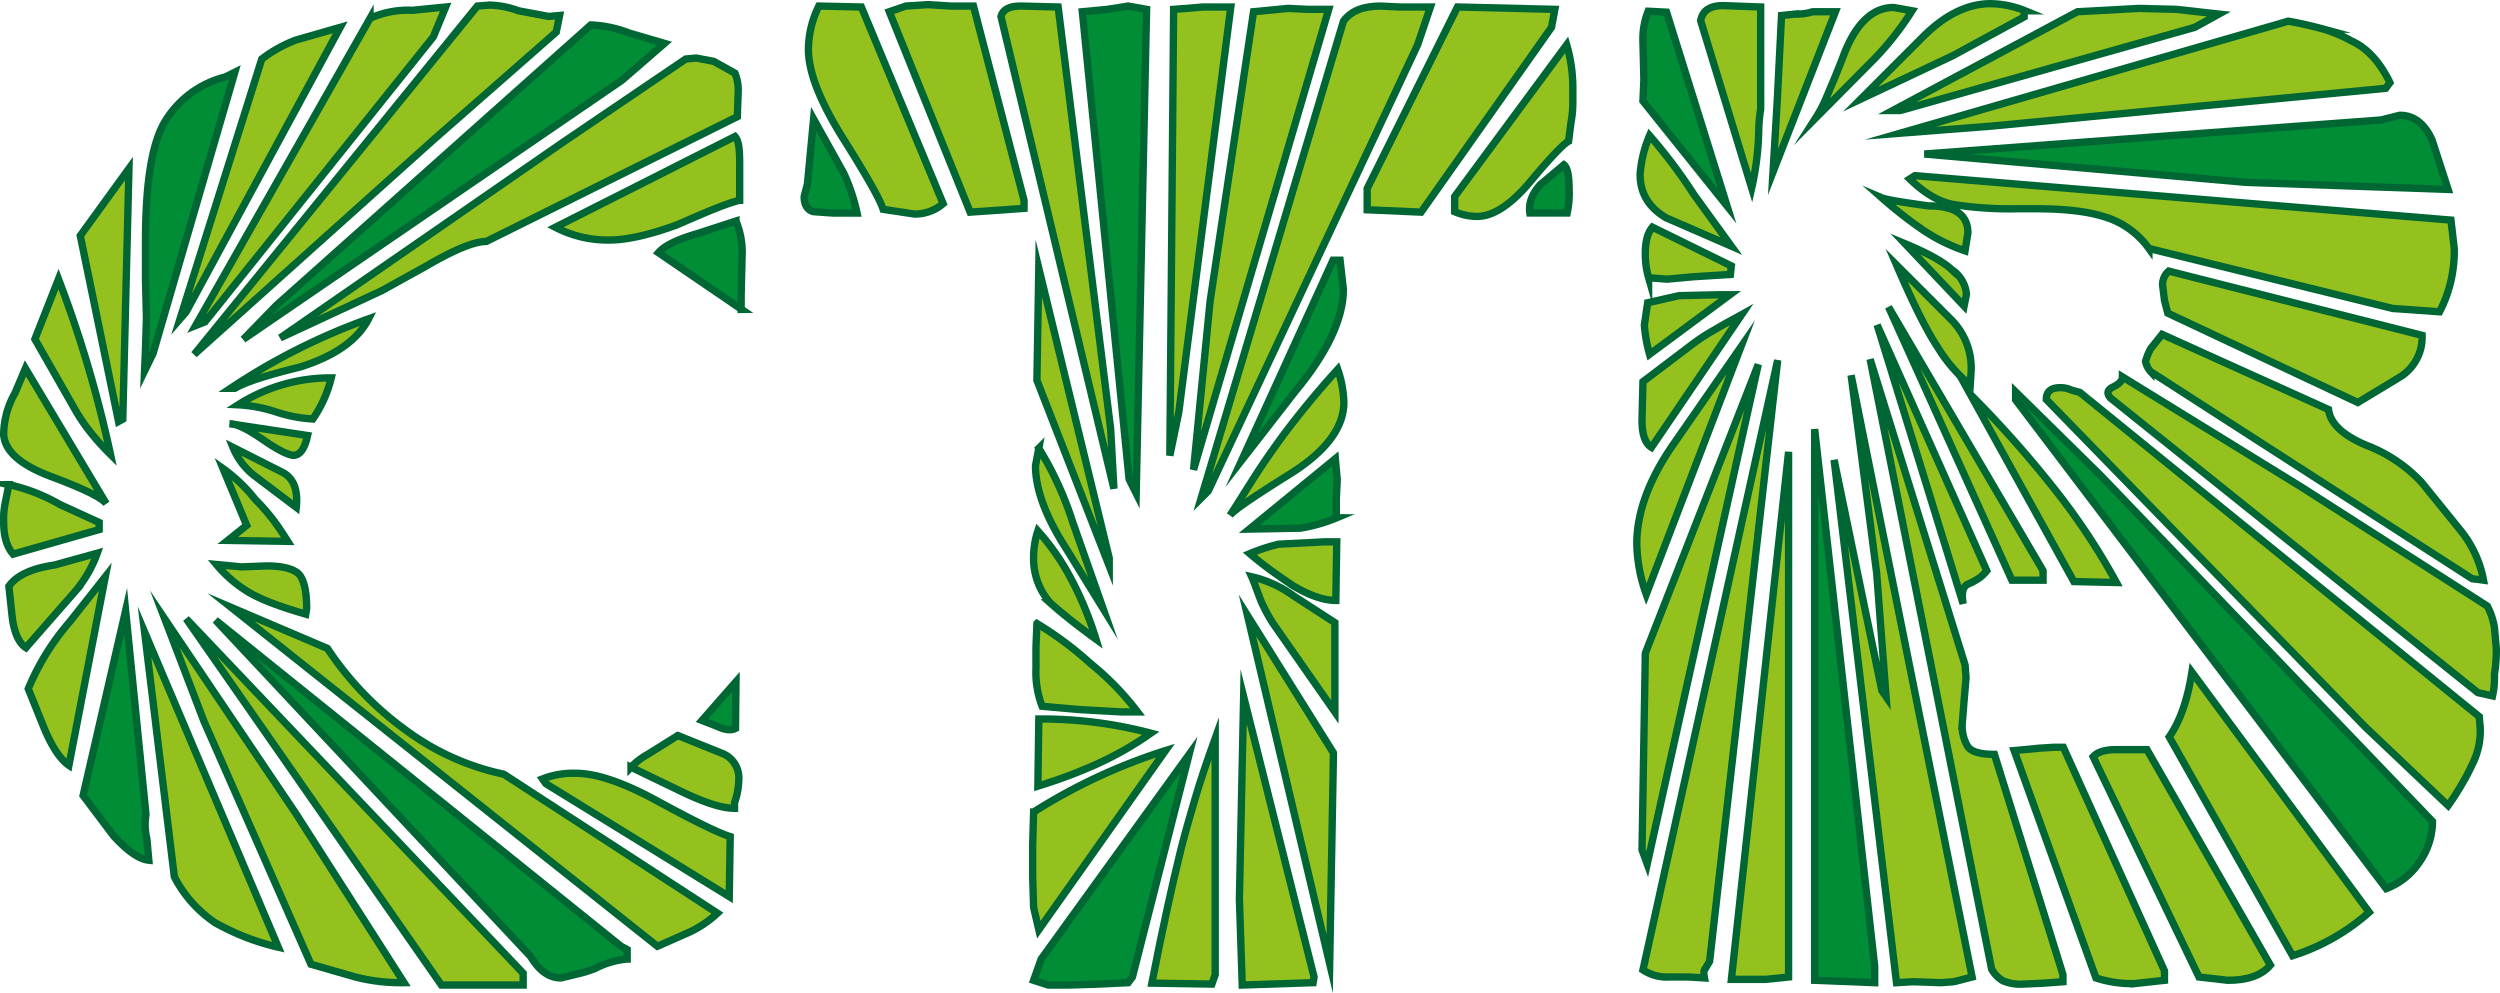 <svg xmlns="http://www.w3.org/2000/svg" width="509.5" height="202.401" viewBox="0 0 509.5 202.401">
  <g id="LOGO_CTB_nuovo" data-name="LOGO CTB nuovo" transform="translate(-34.05 -259.25)">
    <path id="Tracciato_9" data-name="Tracciato 9" d="M123.857,266.769,77.327,324.86l-1.927.771,35.548-62.619a18.818,18.818,0,0,1,8.67-1.638l6.744-.674Z" transform="translate(-1.487 -0.026)" fill="#95c11f" stroke="#063" stroke-miterlimit="10" stroke-width="1.5" fill-rule="evenodd"/>
    <path id="Tracciato_10" data-name="Tracciato 10" d="M512.526,461.83c-1.83,2.119-4.721,3.083-8.67,3.083l-5.877-.674L476.4,419.345q1.3-1.445,4.624-1.445h6.358Z" transform="translate(-15.775 -5.876)" fill="#95c11f" stroke="#063" stroke-miterlimit="10" stroke-width="1.5" fill-rule="evenodd"/>
    <path id="Tracciato_11" data-name="Tracciato 11" d="M490.335,462.967v1.927l-6.166.674a23.773,23.773,0,0,1-7.8-1.156L459.7,418.074l5.106-.482,2.986-.193h1.927Z" transform="translate(-15.163 -5.857)" fill="#95c11f" stroke="#063" stroke-miterlimit="10" stroke-width="1.5" fill-rule="evenodd"/>
    <path id="Tracciato_12" data-name="Tracciato 12" d="M533.25,450.439a42.9,42.9,0,0,1-15.607,8.863L492.5,414.7c2.216-3.179,3.757-7.611,4.624-13.2Z" transform="translate(-16.365 -5.275)" fill="#95c11f" stroke="#063" stroke-miterlimit="10" stroke-width="1.5" fill-rule="evenodd"/>
    <path id="Tracciato_13" data-name="Tracciato 13" d="M411.657,461.93l-4.624.482H400L411.657,354.9Z" transform="translate(-13.093 -3.568)" fill="#95c11f" stroke="#063" stroke-miterlimit="10" stroke-width="1.5" fill-rule="evenodd"/>
    <path id="Tracciato_14" data-name="Tracciato 14" d="M429.835,462.91l-12.235-.482V350.1l12.235,109.439Z" transform="translate(-13.724 -3.392)" fill="#008d36" stroke="#063" stroke-miterlimit="10" stroke-width="1.5" fill-rule="evenodd"/>
    <path id="Tracciato_15" data-name="Tracciato 15" d="M480.268,381.042l-8.67-.193L450.5,342.7a223.329,223.329,0,0,1,16.666,18.689A133.849,133.849,0,0,1,480.268,381.042Z" transform="translate(-14.891 -3.075)" fill="#95c11f" stroke="#063" stroke-miterlimit="10" stroke-width="1.5" fill-rule="evenodd"/>
    <path id="Tracciato_16" data-name="Tracciato 16" d="M544.969,429.77a14.46,14.46,0,0,1-2.6,8.189,14.1,14.1,0,0,1-6.84,5.491L460,343.838V342.2l17.341,17.052Z" transform="translate(-15.174 -3.103)" fill="#008d36" stroke="#063" stroke-miterlimit="10" stroke-width="1.5" fill-rule="evenodd"/>
    <path id="Tracciato_17" data-name="Tracciato 17" d="M554.744,408.35l.193,2.6a14.969,14.969,0,0,1-1.349,6.551c-.867,1.83-1.541,3.179-2.023,3.95a51.755,51.755,0,0,1-3.179,5.01l-16.955-16.088L466.5,343.708c0-1.638.963-2.408,2.794-2.408a5.159,5.159,0,0,1,2.312.482l1.734.482Z" transform="translate(-15.413 -3.041)" fill="#95c11f" stroke="#063" stroke-miterlimit="10" stroke-width="1.5" fill-rule="evenodd"/>
    <path id="Tracciato_18" data-name="Tracciato 18" d="M449.83,461.337l-3.757.963-2.6.193-5.684-.193-3.372.193L421.7,355.944l9.73,47.012.867,1.252-1.927-25.24-5.2-40.269Z" transform="translate(-13.861 -2.974)" fill="#95c11f" stroke="#063" stroke-miterlimit="10" stroke-width="1.5" fill-rule="evenodd"/>
    <path id="Tracciato_19" data-name="Tracciato 19" d="M556.86,385.723a14.348,14.348,0,0,1,1.445,4.335l.385,4.335a32.285,32.285,0,0,1-.385,5.3,16.553,16.553,0,0,1-.385,4.335l-2.986-.674L480.08,343.335q-1.3-1.445.578-2.312c1.156-.578,1.83-1.252,1.83-2.023L519.1,361.543Z" transform="translate(-15.891 -2.946)" fill="#95c11f" stroke="#063" stroke-miterlimit="10" stroke-width="1.5" fill-rule="evenodd"/>
    <path id="Tracciato_20" data-name="Tracciato 20" d="M381.1,435.338l.674-40.076L404.8,336.4,382.16,438.228Z" transform="translate(-12.409 -2.89)" fill="#95c11f" stroke="#063" stroke-miterlimit="10" stroke-width="1.5" fill-rule="evenodd"/>
    <path id="Tracciato_21" data-name="Tracciato 21" d="M394.883,458.04l-.867,1.445c-.289.289-.385.963-.193,1.927l-3.179-.193h-3.853a8.886,8.886,0,0,1-5.491-1.445L408.756,335.5Z" transform="translate(-12.414 -2.857)" fill="#95c11f" stroke="#063" stroke-miterlimit="10" stroke-width="1.5" fill-rule="evenodd"/>
    <path id="Tracciato_22" data-name="Tracciato 22" d="M448.664,397.63l.193,2.6-.385,4.528-.385,4.817a7.928,7.928,0,0,0,1.156,4.72c.771,1.06,2.6,1.541,5.395,1.541l13.969,44.893v1.445l-3.757.289-4.239.193a9.15,9.15,0,0,1-4.239-.674,6.207,6.207,0,0,1-2.312-2.408L429.3,335.3Z" transform="translate(-14.126 -2.85)" fill="#95c11f" stroke="#063" stroke-miterlimit="10" stroke-width="1.5" fill-rule="evenodd"/>
    <path id="Tracciato_23" data-name="Tracciato 23" d="M381.927,383.084A32.217,32.217,0,0,1,380,372.776q0-9.393,7.225-19.942L401.194,332.7Z" transform="translate(-12.371 -2.706)" fill="#95c11f" stroke="#063" stroke-miterlimit="10" stroke-width="1.5" fill-rule="evenodd"/>
    <path id="Tracciato_24" data-name="Tracciato 24" d="M524.782,345.318c.385,2.89,2.986,5.3,7.8,7.322a29.922,29.922,0,0,1,11.175,7.514l7.8,9.634a22.686,22.686,0,0,1,4.817,10.308l-2.312-.289-65.509-42.2a4.25,4.25,0,0,1-1.06-2.119,12.561,12.561,0,0,1,1.06-2.6l2.312-2.89Z" transform="translate(-16.182 -2.605)" fill="#95c11f" stroke="#063" stroke-miterlimit="10" stroke-width="1.5" fill-rule="evenodd"/>
    <path id="Tracciato_25" data-name="Tracciato 25" d="M453.15,378.1a8.926,8.926,0,0,1-1.349,1.349,12.556,12.556,0,0,1-2.408,1.349c-1.156.482-1.445,1.83-1.06,4.046L430.8,328Z" transform="translate(-14.191 -2.533)" fill="#95c11f" stroke="#063" stroke-miterlimit="10" stroke-width="1.5" fill-rule="evenodd"/>
    <path id="Tracciato_26" data-name="Tracciato 26" d="M383.027,352.871c-1.252-.771-1.927-2.6-1.927-5.491l.193-7.9,9.537-7.225a39.109,39.109,0,0,1,5.106-3.372c1.927-1.156,3.757-2.119,5.491-3.083Z" transform="translate(-12.411 -2.444)" fill="#95c11f" stroke="#063" stroke-miterlimit="10" stroke-width="1.5" fill-rule="evenodd"/>
    <path id="Tracciato_27" data-name="Tracciato 27" d="M464.7,379.883h-6.358L433.2,324.2l31.5,53.756Z" transform="translate(-14.271 -2.391)" fill="#95c11f" stroke="#063" stroke-miterlimit="10" stroke-width="1.5" fill-rule="evenodd"/>
    <path id="Tracciato_28" data-name="Tracciato 28" d="M382.66,333.738a29.572,29.572,0,0,1-1.06-5.973l.674-4.528,6.358-1.445,8.285-.193h2.119Z" transform="translate(-12.43 -2.285)" fill="#95c11f" stroke="#063" stroke-miterlimit="10" stroke-width="1.5" fill-rule="evenodd"/>
    <path id="Tracciato_29" data-name="Tracciato 29" d="M543.989,329.7a9.523,9.523,0,0,1-4.817,8.67l-8.285,5.01L492.16,325.174l-.674-2.6-.385-3.083a3.663,3.663,0,0,1,1.252-2.89Z" transform="translate(-16.314 -2.102)" fill="#95c11f" stroke="#063" stroke-miterlimit="10" stroke-width="1.5" fill-rule="evenodd"/>
    <path id="Tracciato_30" data-name="Tracciato 30" d="M449.929,339.77a30.826,30.826,0,0,1-6.647-7.707c-2.312-3.468-5.106-9.152-8.381-16.763l10.79,10.79a14.04,14.04,0,0,1,4.432,10.6Z" transform="translate(-14.342 -2.054)" fill="#95c11f" stroke="#063" stroke-miterlimit="10" stroke-width="1.5" fill-rule="evenodd"/>
    <path id="Tracciato_31" data-name="Tracciato 31" d="M448.742,323.516,436.7,310.8c4.624,1.927,7.8,3.661,9.537,5.3a6.688,6.688,0,0,1,2.986,5.01Z" transform="translate(-14.408 -1.885)" fill="#95c11f" stroke="#063" stroke-miterlimit="10" stroke-width="1.5" fill-rule="evenodd"/>
    <path id="Tracciato_32" data-name="Tracciato 32" d="M399.141,316.934l-7.611.482-5.3.482-3.757-.289a17.467,17.467,0,0,1-.674-5.01c0-2.408.482-4.142,1.445-5.3l16.088,7.9Z" transform="translate(-12.437 -1.755)" fill="#95c11f" stroke="#063" stroke-miterlimit="10" stroke-width="1.5" fill-rule="evenodd"/>
    <path id="Tracciato_33" data-name="Tracciato 33" d="M448.755,311.89a35.591,35.591,0,0,1-8.574-4.239A89.349,89.349,0,0,1,431.8,301.1c.674.289,3.853.867,9.537,1.638,5.395,0,8,1.83,8,5.491Z" transform="translate(-14.23 -1.525)" fill="#95c11f" stroke="#063" stroke-miterlimit="10" stroke-width="1.5" fill-rule="evenodd"/>
    <path id="Tracciato_34" data-name="Tracciato 34" d="M547.906,305.456l.674,5.78a26.869,26.869,0,0,1-2.986,12.909l-9.537-.674-49.71-12.235a17.263,17.263,0,0,0-9.056-6.455c-3.661-1.156-8.381-1.638-14.162-1.638h-3.564a73.785,73.785,0,0,1-13.1-.867c-2.986-.578-5.877-2.312-8.863-5.2l1.06-.674Z" transform="translate(-14.354 -1.352)" fill="#95c11f" stroke="#063" stroke-miterlimit="10" stroke-width="1.5" fill-rule="evenodd"/>
    <path id="Tracciato_35" data-name="Tracciato 35" d="M399.293,310.443,386,304.663c-3.564-2.119-5.3-5.01-5.3-8.863a24.759,24.759,0,0,1,1.927-7.9,102.958,102.958,0,0,1,9.056,12.042Z" transform="translate(-12.397 -1.022)" fill="#95c11f" stroke="#063" stroke-miterlimit="10" stroke-width="1.5" fill-rule="evenodd"/>
    <path id="Tracciato_36" data-name="Tracciato 36" d="M547.441,298.725l-41.232-1.445L440.7,291.5l93.061-6.936,3.853-.963c2.794,0,5.01,1.638,6.551,5.01Z" transform="translate(-14.467 -0.865)" fill="#008d36" stroke="#063" stroke-miterlimit="10" stroke-width="1.5" fill-rule="evenodd"/>
    <path id="Tracciato_37" data-name="Tracciato 37" d="M398.448,301.291,381.3,279.9l.193-4.335-.193-7.707a15.284,15.284,0,0,1,1.06-6.262l3.757.193Z" transform="translate(-12.42 -0.059)" fill="#008d36" stroke="#063" stroke-miterlimit="10" stroke-width="1.5" fill-rule="evenodd"/>
    <path id="Tracciato_38" data-name="Tracciato 38" d="M535.4,276.224l-.867,1.156-80.345,7.707L435.6,286.532,514.692,263.7c2.7.482,5.106,1.06,7.225,1.638a28.019,28.019,0,0,1,5.684,2.408C530.781,269.191,533.382,272.081,535.4,276.224Z" transform="translate(-14.281 -0.136)" fill="#95c11f" stroke="#063" stroke-miterlimit="10" stroke-width="1.5" fill-rule="evenodd"/>
    <path id="Tracciato_39" data-name="Tracciato 39" d="M437.453,261.474a59.531,59.531,0,0,1-8.478,10.6L417.8,283.343a27.252,27.252,0,0,0,1.927-3.564c.674-1.638,1.927-4.431,3.564-8.67,2.5-6.84,5.973-10.308,10.4-10.308Z" transform="translate(-13.727 -0.029)" fill="#95c11f" stroke="#063" stroke-miterlimit="10" stroke-width="1.5" fill-rule="evenodd"/>
    <path id="Tracciato_40" data-name="Tracciato 40" d="M408.8,294.358l.867-14.643.867-17.244,2.794-.289a10.892,10.892,0,0,0,3.564-.482h4.624Z" transform="translate(-13.408 -0.062)" fill="#95c11f" stroke="#063" stroke-miterlimit="10" stroke-width="1.5" fill-rule="evenodd"/>
    <path id="Tracciato_41" data-name="Tracciato 41" d="M405.735,260.689V281.5a29.494,29.494,0,0,0-.385,4.046,58.156,58.156,0,0,1-1.445,12.042l-10.4-34.1c.385-2.119,1.927-3.083,4.624-3.083Z" transform="translate(-12.86 -0.015)" fill="#95c11f" stroke="#063" stroke-miterlimit="10" stroke-width="1.5" fill-rule="evenodd"/>
    <path id="Tracciato_42" data-name="Tracciato 42" d="M460.825,261.445A19.522,19.522,0,0,0,453.793,260c-4.624,0-9.248,2.216-13.776,6.744L427.3,279.46l18.786-8.863,14.547-7.9v-1.252Z" transform="translate(-14.058)" fill="#95c11f" stroke="#063" stroke-miterlimit="10" stroke-width="1.5" fill-rule="evenodd"/>
    <path id="Tracciato_43" data-name="Tracciato 43" d="M500.472,262.156l-4.913,2.7-60.018,16.955H434l37.668-20.134L484.191,261l7.611.193Z" transform="translate(-14.222 -0.037)" fill="#95c11f" stroke="#063" stroke-miterlimit="10" stroke-width="1.5" fill-rule="evenodd"/>
    <path id="Tracciato_44" data-name="Tracciato 44" d="M271.767,465.431l-5.973.289-6.069.193h-4.239l-2.986-.963,1.541-4.335L284.195,418.9l-11.56,45.375Z" transform="translate(-7.798 -5.912)" fill="#008d36" stroke="#063" stroke-miterlimit="10" stroke-width="1.5" fill-rule="evenodd"/>
    <path id="Tracciato_45" data-name="Tracciato 45" d="M253.552,454.612l-1.06-4.528-.193-6.262v-6.455l.193-6.744A115.129,115.129,0,0,1,279.371,418.1Z" transform="translate(-7.792 -5.883)" fill="#95c11f" stroke="#063" stroke-miterlimit="10" stroke-width="1.5" fill-rule="evenodd"/>
    <path id="Tracciato_46" data-name="Tracciato 46" d="M290.409,463.668l-.674,1.927L277.5,465.4c2.216-11.368,4.239-20.423,5.877-27.071.963-3.853,2.023-7.418,2.986-10.693s2.312-7.322,4.046-12.138Z" transform="translate(-8.701 -5.788)" fill="#95c11f" stroke="#063" stroke-miterlimit="10" stroke-width="1.5" fill-rule="evenodd"/>
    <path id="Tracciato_47" data-name="Tracciato 47" d="M276.424,414.29a67.228,67.228,0,0,1-11.368,6.455A101.522,101.522,0,0,1,253.4,425.08l.193-13.68A87.2,87.2,0,0,1,276.424,414.29Z" transform="translate(-7.833 -5.618)" fill="#95c11f" stroke="#063" stroke-miterlimit="10" stroke-width="1.5" fill-rule="evenodd"/>
    <path id="Tracciato_48" data-name="Tracciato 48" d="M311.029,464.984l-14.451.482L296,447.932l.867-41.232,14.354,57.128Z" transform="translate(-9.363 -5.465)" fill="#95c11f" stroke="#063" stroke-miterlimit="10" stroke-width="1.5" fill-rule="evenodd"/>
    <path id="Tracciato_49" data-name="Tracciato 49" d="M273.712,409.215h-3.179l-8.67-.482-7.611-.674A19.221,19.221,0,0,1,253,400.352v-4.335l.193-4.817a70.757,70.757,0,0,1,10.982,8.189A57.09,57.09,0,0,1,273.712,409.215Z" transform="translate(-7.82 -4.87)" fill="#95c11f" stroke="#063" stroke-miterlimit="10" stroke-width="1.5" fill-rule="evenodd"/>
    <path id="Tracciato_50" data-name="Tracciato 50" d="M314.463,460.5l-16.763-71,17.533,28.034Z" transform="translate(-9.423 -4.835)" fill="#95c11f" stroke="#063" stroke-miterlimit="10" stroke-width="1.5" fill-rule="evenodd"/>
    <path id="Tracciato_51" data-name="Tracciato 51" d="M315.555,390.645v18.208l-12.716-18.208a34.327,34.327,0,0,1-2.312-4.335c-.867-2.216-1.445-3.95-1.927-5.01a23.115,23.115,0,0,1,8.478,3.853Z" transform="translate(-9.456 -4.505)" fill="#95c11f" stroke="#063" stroke-miterlimit="10" stroke-width="1.5" fill-rule="evenodd"/>
    <path id="Tracciato_52" data-name="Tracciato 52" d="M315.733,385.846c-2.5,0-5.491-1.06-8.863-3.083-.963-.674-2.408-1.638-4.142-2.89s-3.275-2.5-4.528-3.564a38.107,38.107,0,0,1,5.877-1.927l9.345-.482h2.5Z" transform="translate(-9.441 -4.226)" fill="#95c11f" stroke="#063" stroke-miterlimit="10" stroke-width="1.5" fill-rule="evenodd"/>
    <path id="Tracciato_53" data-name="Tracciato 53" d="M265.216,393.661c-3.564-2.6-6.647-5.01-9.345-7.418a13.6,13.6,0,0,1-3.372-9.152,17.25,17.25,0,0,1,.867-5.491,47.7,47.7,0,0,1,6.551,9.345A68.974,68.974,0,0,1,265.216,393.661Z" transform="translate(-7.805 -4.143)" fill="#95c11f" stroke="#063" stroke-miterlimit="10" stroke-width="1.5" fill-rule="evenodd"/>
    <path id="Tracciato_54" data-name="Tracciato 54" d="M315.922,368.342a33.393,33.393,0,0,1-7.418,2.119l-10.4.193L315.633,356.3l.385,4.335-.193,3.853v3.853Z" transform="translate(-9.437 -3.573)" fill="#008d36" stroke="#063" stroke-miterlimit="10" stroke-width="1.5" fill-rule="evenodd"/>
    <path id="Tracciato_55" data-name="Tracciato 55" d="M266.676,386.758l-7.418-12.042q-6.358-9.826-6.358-17.052l.674-3.564a67.839,67.839,0,0,1,6.936,15.125Z" transform="translate(-7.819 -3.497)" fill="#95c11f" stroke="#063" stroke-miterlimit="10" stroke-width="1.5" fill-rule="evenodd"/>
    <path id="Tracciato_56" data-name="Tracciato 56" d="M315.965,337.4a22.448,22.448,0,0,1,1.252,6.744c0,5.106-3.661,10.019-11.079,14.643S294.674,366.2,294,367.168c1.156-1.734,2.7-4.239,4.72-7.418s4.239-6.358,6.455-9.345C308.451,346.07,312.015,341.735,315.965,337.4Z" transform="translate(-9.288 -2.875)" fill="#95c11f" stroke="#063" stroke-miterlimit="10" stroke-width="1.5" fill-rule="evenodd"/>
    <path id="Tracciato_57" data-name="Tracciato 57" d="M267.94,376.692l-14.74-37.86L253.585,316l14.354,59.054Z" transform="translate(-7.829 -2.087)" fill="#95c11f" stroke="#063" stroke-miterlimit="10" stroke-width="1.5" fill-rule="evenodd"/>
    <path id="Tracciato_58" data-name="Tracciato 58" d="M316.538,314.3l.674,5.973c0,5.877-3.275,12.909-9.923,20.905L296.5,355.05l18.593-40.75h1.445Z" transform="translate(-9.379 -2.019)" fill="#008d36" stroke="#063" stroke-miterlimit="10" stroke-width="1.5" fill-rule="evenodd"/>
    <path id="Tracciato_59" data-name="Tracciato 59" d="M365.008,303.926H357.4c-.289-1.927.385-3.853,2.119-5.78l4.817-4.046c.674.482,1.06,2.119,1.06,4.817A18.835,18.835,0,0,1,365.008,303.926Z" transform="translate(-11.565 -1.265)" fill="#008d36" stroke="#063" stroke-miterlimit="10" stroke-width="1.5" fill-rule="evenodd"/>
    <path id="Tracciato_60" data-name="Tracciato 60" d="M214.79,303.571h-4.817l-4.046-.289c-1.252-.289-1.927-1.349-1.927-3.083l.674-2.6,1.252-13.2,6.166,11.079A39.212,39.212,0,0,1,214.79,303.571Z" transform="translate(-6.066 -0.894)" fill="#008d36" stroke="#063" stroke-miterlimit="10" stroke-width="1.5" fill-rule="evenodd"/>
    <path id="Tracciato_61" data-name="Tracciato 61" d="M364.717,288.353c-.963.482-3.564,3.179-7.611,8-4.046,4.913-7.8,7.322-10.982,7.322a11.383,11.383,0,0,1-4.624-.963v-3.083L364.332,268.7a31.368,31.368,0,0,1,1.252,9.152v2.89a22.3,22.3,0,0,1-.385,3.853Z" transform="translate(-10.99 -0.319)" fill="#95c11f" stroke="#063" stroke-miterlimit="10" stroke-width="1.5" fill-rule="evenodd"/>
    <path id="Tracciato_62" data-name="Tracciato 62" d="M232.356,300.769a8.828,8.828,0,0,1-5.877,2.119l-6.358-.963c-.674-2.119-3.372-6.84-8.092-14.354s-7.129-13.583-7.129-18.208a20.25,20.25,0,0,1,2.119-8.863l8.67.193Z" transform="translate(-6.094 -0.018)" fill="#95c11f" stroke="#063" stroke-miterlimit="10" stroke-width="1.5" fill-rule="evenodd"/>
    <path id="Tracciato_63" data-name="Tracciato 63" d="M267.95,346.625l.674,12.235L245.6,262.619c.385-1.445,1.734-2.119,4.046-2.119l7.611.193Z" transform="translate(-7.554 -0.018)" fill="#95c11f" stroke="#063" stroke-miterlimit="10" stroke-width="1.5" fill-rule="evenodd"/>
    <path id="Tracciato_64" data-name="Tracciato 64" d="M249.456,300.083v1.638l-10.982.771L222,261.645l3.372-1.156,4.432-.289,4.72.289h4.624Z" transform="translate(-6.707 -0.007)" fill="#95c11f" stroke="#063" stroke-miterlimit="10" stroke-width="1.5" fill-rule="evenodd"/>
    <path id="Tracciato_65" data-name="Tracciato 65" d="M286.3,355.025l3.372-34.3,8.863-59.054,7.033-.674,4.046.193h4.239Z" transform="translate(-9.01 -0.037)" fill="#95c11f" stroke="#063" stroke-miterlimit="10" stroke-width="1.5" fill-rule="evenodd"/>
    <path id="Tracciato_66" data-name="Tracciato 66" d="M283.13,343.261l-1.83,8.863.771-90.942,2.6-.193,3.372-.289h5.684Z" transform="translate(-8.837 -0.026)" fill="#95c11f" stroke="#063" stroke-miterlimit="10" stroke-width="1.5" fill-rule="evenodd"/>
    <path id="Tracciato_67" data-name="Tracciato 67" d="M273.782,359.823l-1.445-2.89L262.8,261.656l5.106-.482,4.239-.674,3.757.674Z" transform="translate(-8.174 -0.018)" fill="#008d36" stroke="#063" stroke-miterlimit="10" stroke-width="1.5" fill-rule="evenodd"/>
    <path id="Tracciato_68" data-name="Tracciato 68" d="M360.571,264.842,333.982,302.51,323,302.028v-4.335L341.4,260.7l19.845.482Z" transform="translate(-10.32 -0.026)" fill="#95c11f" stroke="#063" stroke-miterlimit="10" stroke-width="1.5" fill-rule="evenodd"/>
    <path id="Tracciato_69" data-name="Tracciato 69" d="M332.022,268.4l-42.677,90.942-1.445,1.445,29-97.2c1.541-2.119,4.046-3.083,7.611-3.083l3.853.193h6.262Z" transform="translate(-9.059 -0.018)" fill="#95c11f" stroke="#063" stroke-miterlimit="10" stroke-width="1.5" fill-rule="evenodd"/>
    <path id="Tracciato_70" data-name="Tracciato 70" d="M186.946,435.809c-2.5-.771-7.322-3.179-14.451-7.033-7.129-3.95-12.813-5.877-17.052-5.877a17.284,17.284,0,0,0-6.744,1.156l.674.963,37.379,23.024Z" transform="translate(-4.079 -6.059)" fill="#95c11f" stroke="#063" stroke-miterlimit="10" stroke-width="1.5" fill-rule="evenodd"/>
    <path id="Tracciato_71" data-name="Tracciato 71" d="M188.5,428.58v1.156c-2.408,0-5.78-1.06-10.115-3.083l-10.982-5.3a14.083,14.083,0,0,1,3.372-2.6l6.166-3.853,8.863,3.564a5.374,5.374,0,0,1,3.564,5.491A14.848,14.848,0,0,1,188.5,428.58Z" transform="translate(-4.752 -5.748)" fill="#95c11f" stroke="#063" stroke-miterlimit="10" stroke-width="1.5" fill-rule="evenodd"/>
    <path id="Tracciato_72" data-name="Tracciato 72" d="M189.24,413.037c-.963.482-2.216.289-3.853-.482L182.4,411.4l6.936-7.9Z" transform="translate(-5.293 -5.323)" fill="#008d36" stroke="#063" stroke-miterlimit="10" stroke-width="1.5" fill-rule="evenodd"/>
    <path id="Tracciato_73" data-name="Tracciato 73" d="M91.863,457.257a48.036,48.036,0,0,1-12.909-5.01,25.277,25.277,0,0,1-8.285-9.345L64.6,393Z" transform="translate(-1.092 -4.964)" fill="#95c11f" stroke="#063" stroke-miterlimit="10" stroke-width="1.5" fill-rule="evenodd"/>
    <path id="Tracciato_74" data-name="Tracciato 74" d="M162.257,456.972l1.252.674v1.927a17.96,17.96,0,0,0-6.551,1.927,23.994,23.994,0,0,1-3.372,1.06c-1.541.385-2.794.674-3.564.867-2.408,0-4.431-1.445-6.166-4.335L79.6,390.5Z" transform="translate(-1.641 -4.872)" fill="#008d36" stroke="#063" stroke-miterlimit="10" stroke-width="1.5" fill-rule="evenodd"/>
    <path id="Tracciato_75" data-name="Tracciato 75" d="M142.088,464.861H125.422L73.4,390.2l68.688,72.253Z" transform="translate(-1.414 -4.861)" fill="#95c11f" stroke="#063" stroke-miterlimit="10" stroke-width="1.5" fill-rule="evenodd"/>
    <path id="Tracciato_76" data-name="Tracciato 76" d="M117.646,464.383a37.427,37.427,0,0,1-9.923-1.156l-9.056-2.6L76.9,411.205l-8-20.905,26.685,39.594Z" transform="translate(-1.249 -4.865)" fill="#95c11f" stroke="#063" stroke-miterlimit="10" stroke-width="1.5" fill-rule="evenodd"/>
    <path id="Tracciato_77" data-name="Tracciato 77" d="M64.413,430.021a12.623,12.623,0,0,0,.193,5.01l.385,4.335c-1.927-.193-4.335-1.83-7.225-5.01L51.6,426.168,60.27,388.5Z" transform="translate(-0.615 -4.799)" fill="#008d36" stroke="#063" stroke-miterlimit="10" stroke-width="1.5" fill-rule="evenodd"/>
    <path id="Tracciato_78" data-name="Tracciato 78" d="M102.553,396.181a64.241,64.241,0,0,0,15.992,16.666,51.5,51.5,0,0,0,19.942,8.959L182.03,450.13a22.215,22.215,0,0,1-5.684,3.853l-6.551,2.89L82.9,387.8Z" transform="translate(-1.762 -4.773)" fill="#95c11f" stroke="#063" stroke-miterlimit="10" stroke-width="1.5" fill-rule="evenodd"/>
    <path id="Tracciato_79" data-name="Tracciato 79" d="M55.7,381.3l-7.225,9.152A50.009,50.009,0,0,0,40,404.132l2.794,6.936q2.6,6.647,5.491,8.67Z" transform="translate(-0.19 -4.51)" fill="#95c11f" stroke="#063" stroke-miterlimit="10" stroke-width="1.5" fill-rule="evenodd"/>
    <path id="Tracciato_80" data-name="Tracciato 80" d="M98.2,387.659l-.193,1.156c-5.684-1.638-9.634-3.179-12.042-4.72A25.612,25.612,0,0,1,79.8,378.7l5.106.482,5.106-.193q4.48,0,6.358,1.445C97.526,381.4,98.2,383.806,98.2,387.659Z" transform="translate(-1.648 -4.403)" fill="#95c11f" stroke="#063" stroke-miterlimit="10" stroke-width="1.5" fill-rule="evenodd"/>
    <path id="Tracciato_81" data-name="Tracciato 81" d="M35.9,383.044l.674,6.262c.385,3.179,1.349,5.3,2.794,6.262l10.115-11.56a24.9,24.9,0,0,0,4.431-7.707l-8.67,2.408C40.717,379.383,37.538,380.731,35.9,383.044Z" transform="translate(-0.04 -4.317)" fill="#95c11f" stroke="#063" stroke-miterlimit="10" stroke-width="1.5" fill-rule="evenodd"/>
    <path id="Tracciato_82" data-name="Tracciato 82" d="M54.26,369.507v1.445l-17.533,5.01c-1.252-1.445-1.927-3.564-1.927-6.455a16.555,16.555,0,0,1,.385-4.335l.674-3.372a36.476,36.476,0,0,1,10.4,4.046Z" transform="translate(0 -3.777)" fill="#95c11f" stroke="#063" stroke-miterlimit="10" stroke-width="1.5" fill-rule="evenodd"/>
    <path id="Tracciato_83" data-name="Tracciato 83" d="M94.4,373.236l-12.235-.193,3.853-3.083L81.2,358.4a31.849,31.849,0,0,1,6.551,6.262,41.279,41.279,0,0,1,3.564,4.046C91.7,369.19,92.76,370.635,94.4,373.236Z" transform="translate(-1.7 -3.651)" fill="#95c11f" stroke="#063" stroke-miterlimit="10" stroke-width="1.5" fill-rule="evenodd"/>
    <path id="Tracciato_84" data-name="Tracciato 84" d="M96.209,366.135l-8.285-6.262A13.982,13.982,0,0,1,83.3,353.9l9.923,5.01C95.631,360.066,96.594,362.474,96.209,366.135Z" transform="translate(-1.777 -3.484)" fill="#95c11f" stroke="#063" stroke-miterlimit="10" stroke-width="1.5" fill-rule="evenodd"/>
    <path id="Tracciato_85" data-name="Tracciato 85" d="M82.6,348.9c1.445,0,3.564,1.06,6.551,3.083,2.986,2.119,5.106,3.179,6.358,3.372,1.445,0,2.408-1.349,2.986-4.046Z" transform="translate(-1.751 -3.297)" fill="#95c11f" stroke="#063" stroke-miterlimit="10" stroke-width="1.5" fill-rule="evenodd"/>
    <path id="Tracciato_86" data-name="Tracciato 86" d="M103.378,339.2a25,25,0,0,1-3.757,8.381,29.107,29.107,0,0,1-7.514-1.445,29.545,29.545,0,0,0-7.707-1.445A34.855,34.855,0,0,1,103.378,339.2Z" transform="translate(-1.817 -2.938)" fill="#95c11f" stroke="#063" stroke-miterlimit="10" stroke-width="1.5" fill-rule="evenodd"/>
    <path id="Tracciato_87" data-name="Tracciato 87" d="M55.705,364.752c-.963-1.252-4.721-3.083-11.175-5.491s-9.73-5.395-9.73-8.863a17.379,17.379,0,0,1,2.312-8.189l2.119-5.01Z" transform="translate(0 -2.867)" fill="#95c11f" stroke="#063" stroke-miterlimit="10" stroke-width="1.5" fill-rule="evenodd"/>
    <path id="Tracciato_88" data-name="Tracciato 88" d="M110.93,326.7c-2.216,4.335-6.936,7.611-13.969,9.826q-10.115,2.457-13.294,4.335H82.8A129.743,129.743,0,0,1,110.93,326.7Z" transform="translate(-1.758 -2.475)" fill="#95c11f" stroke="#063" stroke-miterlimit="10" stroke-width="1.5" fill-rule="evenodd"/>
    <path id="Tracciato_89" data-name="Tracciato 89" d="M56.814,354.041A51.159,51.159,0,0,1,52.96,349.8a36.121,36.121,0,0,1-3.372-4.913L41.4,330.535,46.217,318.3A243.253,243.253,0,0,1,56.814,354.041Z" transform="translate(-0.242 -2.167)" fill="#95c11f" stroke="#063" stroke-miterlimit="10" stroke-width="1.5" fill-rule="evenodd"/>
    <path id="Tracciato_90" data-name="Tracciato 90" d="M190.155,324.015,173.2,312.455c1.252-1.445,3.853-2.7,7.8-3.853l8-2.6a16.494,16.494,0,0,1,1.252,7.225l-.193,7.9v2.89Z" transform="translate(-4.961 -1.707)" fill="#008d36" stroke="#063" stroke-miterlimit="10" stroke-width="1.5" fill-rule="evenodd"/>
    <path id="Tracciato_91" data-name="Tracciato 91" d="M58.8,346.44,51,308.58l9.923-13.68L59.67,345.958Z" transform="translate(-0.593 -1.299)" fill="#95c11f" stroke="#063" stroke-miterlimit="10" stroke-width="1.5" fill-rule="evenodd"/>
    <path id="Tracciato_92" data-name="Tracciato 92" d="M188.875,301.105c-2.986.771-6.936,2.5-12.716,5.01-5.78,2.119-10.4,3.083-13.776,3.083a23.1,23.1,0,0,1-10.982-2.6l36.608-18.5c.867.963.963,2.89.963,5.78v7.225Z" transform="translate(-4.175 -1.029)" fill="#95c11f" stroke="#063" stroke-miterlimit="10" stroke-width="1.5" fill-rule="evenodd"/>
    <path id="Tracciato_93" data-name="Tracciato 93" d="M64.6,335.385l.193-4.528.193-6.262-.193-7.707v-7.9q0-18.063,4.046-24.566a19.982,19.982,0,0,1,12.235-8.959L83,274.5,66.334,331.82Z" transform="translate(-1.092 -0.531)" fill="#008d36" stroke="#063" stroke-miterlimit="10" stroke-width="1.5" fill-rule="evenodd"/>
    <path id="Tracciato_94" data-name="Tracciato 94" d="M185.976,274.583a9.133,9.133,0,0,1,.674,3.372l-.193,5.491L135.3,308.879c-2.408,0-6.455,1.638-12.235,5.01l-9.056,5.01L93.3,328.531l57.513-39.787,25.144-17.052,2.119-.193,3.564.674Z" transform="translate(-2.143 -0.421)" fill="#95c11f" stroke="#063" stroke-miterlimit="10" stroke-width="1.5" fill-rule="evenodd"/>
    <path id="Tracciato_95" data-name="Tracciato 95" d="M73.352,322.995,72.1,324.44l16.666-52.985A27.727,27.727,0,0,1,95.7,267.6l9.056-2.6Z" transform="translate(-1.366 -0.183)" fill="#95c11f" stroke="#063" stroke-miterlimit="10" stroke-width="1.5" fill-rule="evenodd"/>
    <path id="Tracciato_96" data-name="Tracciato 96" d="M162.666,275.771,85.5,328.564l6.744-6.936L156.307,264.5a24.079,24.079,0,0,1,7.8,1.638l7.225,2.119Z" transform="translate(-1.857 -0.165)" fill="#008d36" stroke="#063" stroke-miterlimit="10" stroke-width="1.5" fill-rule="evenodd"/>
    <path id="Tracciato_97" data-name="Tracciato 97" d="M149.568,262.419l-.674,3.372L123.75,287.852,75.1,331.493l57.706-71,2.5-.193a18.044,18.044,0,0,1,5.877,1.156l6.166,1.156Z" transform="translate(-1.476 -0.011)" fill="#95c11f" stroke="#063" stroke-miterlimit="10" stroke-width="1.5" fill-rule="evenodd"/>
  </g>
</svg>
